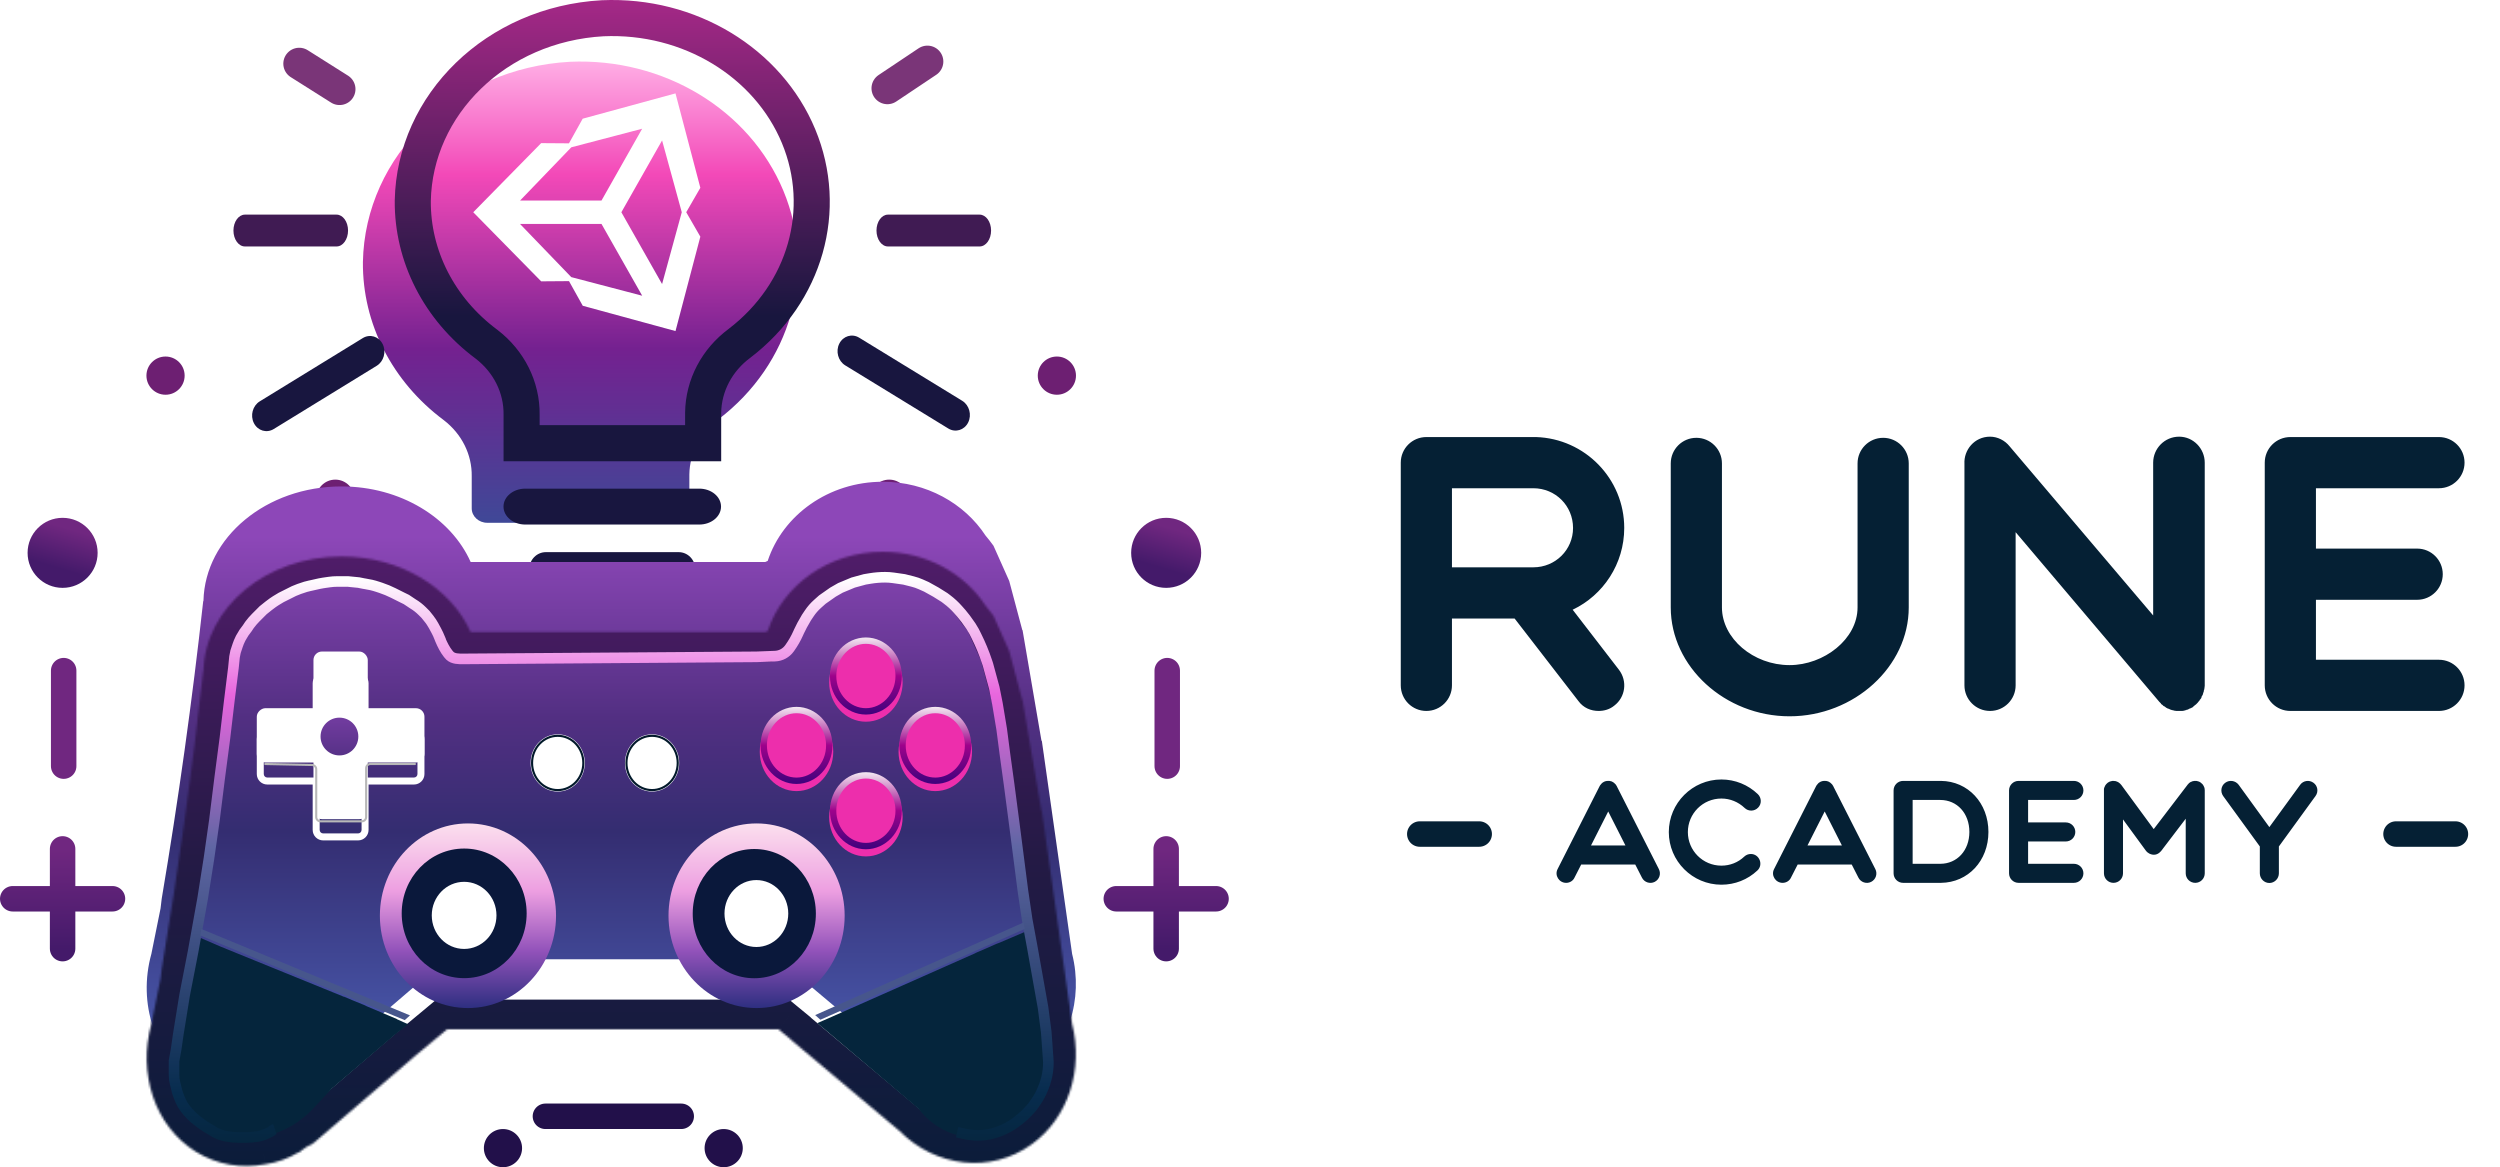 <?xml version="1.0" encoding="UTF-8"?> <svg xmlns="http://www.w3.org/2000/svg" width="1178" height="550" viewBox="0 0 1178 550" fill="none"><path d="M741.04 287.3L762.82 315.56C766.96 320.96 765.88 328.52 760.66 332.48C758.5 334.28 755.8 335 753.28 335C749.68 335 746.08 333.56 743.74 330.32L713.68 291.44H684.16V322.94C684.16 329.6 678.76 335 672.1 335C665.44 335 660.04 329.6 660.04 322.94V218C660.04 211.34 665.44 205.94 672.1 205.94H722.5C723.04 205.94 723.4 205.94 723.76 205.94C746.8 206.66 765.34 225.56 765.34 248.78C765.34 265.7 755.44 280.46 741.04 287.3ZM722.5 267.32C732.94 267.32 741.22 259.04 741.22 248.78C741.22 238.34 732.94 230.06 722.5 230.06H684.16V267.32H719.44C719.44 267.32 719.44 267.32 719.62 267.32C719.44 267.32 719.44 267.32 719.44 267.32C719.44 267.32 719.44 267.32 719.62 267.32C719.8 267.32 722.32 267.32 722.5 267.32ZM887.339 206.3C893.999 206.3 899.399 211.7 899.399 218.36V286.22C899.399 314.12 873.659 337.52 843.239 337.52C812.819 337.52 787.259 314.12 787.259 286.22V218.36C787.259 211.7 792.659 206.3 799.319 206.3C805.979 206.3 811.379 211.7 811.379 218.36V286.22C811.379 300.8 826.139 313.4 843.239 313.4C859.439 313.4 875.279 301.16 875.279 286.22V218.36C875.279 211.7 880.679 206.3 887.339 206.3ZM1038.87 322.4C1038.87 322.76 1038.87 322.94 1038.87 323.12C1038.87 323.66 1038.69 324.2 1038.69 324.56C1038.69 324.74 1038.69 324.92 1038.51 325.1C1038.51 325.64 1038.33 326.18 1038.15 326.54C1038.15 326.72 1037.97 327.08 1037.97 327.26C1037.79 327.62 1037.61 327.98 1037.43 328.16C1037.43 328.52 1037.25 328.7 1037.25 328.88C1037.07 329.24 1036.71 329.6 1036.53 329.78C1036.53 329.96 1036.35 330.14 1036.35 330.14C1036.35 330.32 1036.17 330.32 1036.17 330.32C1035.81 330.86 1035.45 331.22 1035.09 331.58C1034.91 331.76 1034.91 331.76 1034.73 331.94C1034.37 332.12 1034.01 332.48 1033.65 332.84C1033.47 332.84 1033.29 333.02 1033.29 333.2C1032.93 333.38 1032.57 333.56 1032.21 333.74C1032.03 333.74 1031.85 333.92 1031.67 333.92C1031.13 334.28 1030.77 334.46 1030.23 334.46C1030.23 334.64 1030.05 334.64 1029.87 334.64C1029.33 334.82 1028.79 335 1028.25 335C1028.07 335 1027.89 335 1027.71 335C1027.17 335 1026.81 335 1026.27 335C1026.09 335 1025.91 335 1025.55 335C1025.19 335 1024.65 334.82 1024.29 334.82C1024.11 334.64 1023.93 334.64 1023.57 334.64C1023.03 334.46 1022.31 334.28 1021.77 333.92H1021.59C1021.77 333.92 1021.77 333.92 1021.77 333.92C1021.77 333.92 1021.77 333.92 1021.59 333.92C1021.59 333.92 1021.59 333.92 1021.41 333.92C1021.41 333.74 1021.41 333.74 1021.23 333.74C1021.23 333.74 1021.05 333.56 1020.87 333.56C1020.69 333.56 1020.69 333.56 1020.69 333.38C1020.51 333.38 1020.33 333.2 1020.15 333.02C1020.15 333.02 1020.15 333.02 1019.97 333.02C1019.97 333.02 1019.97 333.02 1019.97 332.84C1019.61 332.84 1019.43 332.66 1019.25 332.48C1019.25 332.3 1019.07 332.3 1019.07 332.3C1018.89 332.12 1018.71 331.94 1018.35 331.76C1018.35 331.58 1018.17 331.58 1018.17 331.4C1017.99 331.22 1017.63 330.86 1017.45 330.68C1017.45 330.68 1017.45 330.5 1017.27 330.5C1017.45 330.5 1017.45 330.68 1017.45 330.68L949.765 250.76V322.94C949.765 329.6 944.365 335 937.705 335C931.045 335 925.645 329.6 925.645 322.94V218.54C925.285 212.06 930.325 205.76 937.705 205.76C941.305 205.76 944.725 207.56 946.885 210.26L1014.57 290V218C1014.57 211.34 1019.97 205.76 1026.81 205.76C1033.47 205.76 1038.87 211.34 1038.87 218V321.86C1038.87 322.04 1038.87 322.22 1038.87 322.4ZM1149.23 310.88C1155.89 310.88 1161.29 316.28 1161.29 322.94C1161.29 329.6 1155.89 335 1149.23 335H1079.21C1072.55 335 1067.15 329.6 1067.15 322.94V218C1067.15 211.34 1072.55 205.94 1079.21 205.94H1149.23C1155.89 205.94 1161.29 211.34 1161.29 218C1161.29 224.66 1155.89 230.06 1149.23 230.06H1091.27V258.5H1138.97C1145.63 258.5 1151.03 263.9 1151.03 270.56C1151.03 277.22 1145.63 282.62 1138.97 282.62H1091.27V310.88H1149.23Z" fill="#052034"></path><path d="M781.647 409.501C782.786 411.712 781.915 414.392 779.704 415.531C777.493 416.67 774.746 415.732 773.674 413.521L770.525 407.357H745.065L741.916 413.521C741.179 415.129 739.571 416 737.963 416C734.613 416 732.402 412.449 733.943 409.501L753.775 370.373C753.842 370.306 753.842 370.239 753.909 370.172C753.909 370.105 753.976 370.105 753.976 370.038C754.177 369.77 754.378 369.502 754.646 369.234C754.646 369.167 754.713 369.167 754.78 369.1C754.847 369.033 754.914 368.966 754.981 368.899C755.048 368.899 755.115 368.832 755.182 368.765C755.249 368.698 755.316 368.698 755.383 368.631C755.651 368.43 755.986 368.296 756.321 368.162C756.388 368.162 756.388 368.162 756.455 368.162C756.522 368.095 756.656 368.095 756.723 368.028C756.857 368.028 756.924 368.028 756.991 368.028C757.058 367.961 757.125 367.961 757.192 367.961C757.393 367.961 757.594 367.961 757.728 367.961C757.795 367.894 757.795 367.894 757.795 367.894L757.862 367.961C757.996 367.961 758.197 367.961 758.331 367.961C758.331 367.961 758.398 367.961 758.465 367.961C758.599 368.028 758.733 368.028 758.934 368.095H759.001C759.135 368.162 759.336 368.162 759.47 368.229C759.537 368.296 759.604 368.296 759.604 368.296C759.671 368.363 759.738 368.363 759.805 368.43C759.872 368.43 759.939 368.43 759.939 368.497C760.006 368.497 760.073 368.564 760.073 368.564C760.207 368.631 760.341 368.698 760.475 368.832C761.078 369.301 761.547 369.837 761.882 370.507C761.815 370.507 761.815 370.44 761.815 370.44L781.647 409.501ZM749.688 398.379H765.902L757.795 382.366L749.688 398.379ZM825.002 402.399C829.022 402.399 831.032 407.424 828.084 410.171C823.461 414.526 817.431 416.871 811.133 416.871C797.465 416.871 786.343 405.749 786.343 392.081C786.343 378.413 797.465 367.291 811.133 367.291C817.565 367.291 823.662 369.77 828.285 374.192C830.094 375.934 830.161 378.815 828.419 380.557C826.677 382.366 823.863 382.433 822.054 380.691C819.106 377.877 815.22 376.269 811.133 376.269C802.356 376.269 795.321 383.371 795.321 392.081C795.321 400.791 802.356 407.893 811.133 407.893C815.153 407.893 818.972 406.419 821.92 403.605C822.791 402.801 823.863 402.399 825.002 402.399ZM883.649 409.501C884.788 411.712 883.917 414.392 881.706 415.531C879.495 416.67 876.748 415.732 875.676 413.521L872.527 407.357H847.067L843.918 413.521C843.181 415.129 841.573 416 839.965 416C836.615 416 834.404 412.449 835.945 409.501L855.777 370.373C855.844 370.306 855.844 370.239 855.911 370.172C855.911 370.105 855.978 370.105 855.978 370.038C856.179 369.77 856.38 369.502 856.648 369.234C856.648 369.167 856.715 369.167 856.782 369.1C856.849 369.033 856.916 368.966 856.983 368.899C857.05 368.899 857.117 368.832 857.184 368.765C857.251 368.698 857.318 368.698 857.385 368.631C857.653 368.43 857.988 368.296 858.323 368.162C858.39 368.162 858.39 368.162 858.457 368.162C858.524 368.095 858.658 368.095 858.725 368.028C858.859 368.028 858.926 368.028 858.993 368.028C859.06 367.961 859.127 367.961 859.194 367.961C859.395 367.961 859.596 367.961 859.73 367.961C859.797 367.894 859.797 367.894 859.797 367.894L859.864 367.961C859.998 367.961 860.199 367.961 860.333 367.961C860.333 367.961 860.4 367.961 860.467 367.961C860.601 368.028 860.735 368.028 860.936 368.095H861.003C861.137 368.162 861.338 368.162 861.472 368.229C861.539 368.296 861.606 368.296 861.606 368.296C861.673 368.363 861.74 368.363 861.807 368.43C861.874 368.43 861.941 368.43 861.941 368.497C862.008 368.497 862.075 368.564 862.075 368.564C862.209 368.631 862.343 368.698 862.477 368.832C863.08 369.301 863.549 369.837 863.884 370.507C863.817 370.507 863.817 370.44 863.817 370.44L883.649 409.501ZM851.69 398.379H867.904L859.797 382.366L851.69 398.379ZM914.569 367.961C927.366 368.095 936.947 378.413 936.947 392.014C936.947 405.615 927.366 415.866 914.569 416C914.502 416 914.435 416 914.435 416H896.747C894.268 416 892.258 413.99 892.258 411.511V372.45C892.258 369.971 894.268 367.961 896.747 367.961H914.234C914.368 367.961 914.435 367.961 914.569 367.961ZM927.969 392.014C927.969 383.237 922.207 376.939 914.234 376.939H901.236V407.022H914.234C922.207 407.022 927.969 400.724 927.969 392.014ZM977.213 407.022C979.692 407.022 981.702 409.032 981.702 411.511C981.702 413.99 979.692 416 977.213 416H951.15C948.671 416 946.661 413.99 946.661 411.511V372.45C946.661 369.971 948.671 367.961 951.15 367.961H977.213C979.692 367.961 981.702 369.971 981.702 372.45C981.702 374.929 979.692 376.939 977.213 376.939H955.639V387.525H973.394C975.873 387.525 977.883 389.535 977.883 392.014C977.883 394.493 975.873 396.503 973.394 396.503H955.639V407.022H977.213ZM1038.88 372.249C1038.88 372.316 1038.88 372.383 1038.88 372.45V411.511C1038.88 413.99 1036.87 416 1034.4 416C1031.92 416 1029.91 413.99 1029.91 411.511V385.783L1018.38 400.925C1018.32 400.992 1018.25 401.059 1018.18 401.193C1018.11 401.193 1018.11 401.193 1018.11 401.193C1016.57 403.002 1014.5 403.069 1012.89 402.265C1012.82 402.265 1012.82 402.198 1012.75 402.198C1012.69 402.198 1012.69 402.131 1012.62 402.131C1012.49 402.064 1012.29 401.93 1012.15 401.796C1012.08 401.796 1012.08 401.796 1012.08 401.796C1012.02 401.729 1012.02 401.729 1012.02 401.729C1011.82 401.595 1011.62 401.394 1011.41 401.193C1011.41 401.126 1011.35 401.126 1011.35 401.059C1011.28 400.992 1011.21 400.925 1011.15 400.858L1000.36 386.118V411.511C1000.36 413.99 998.349 416 995.87 416C993.391 416 991.381 413.99 991.381 411.511V372.45C991.381 372.383 991.381 372.316 991.381 372.316C991.381 372.182 991.381 372.115 991.381 372.048C991.381 371.981 991.381 371.914 991.381 371.847C991.381 371.78 991.381 371.78 991.381 371.713C991.448 371.445 991.515 371.244 991.582 370.976L991.649 370.909C991.716 370.641 991.85 370.44 991.984 370.172V370.105C992.118 369.904 992.319 369.703 992.453 369.502C992.52 369.435 992.52 369.435 992.587 369.368C992.654 369.301 992.721 369.234 992.788 369.167C992.922 369.033 993.056 368.966 993.123 368.832C993.19 368.832 993.19 368.832 993.19 368.832C993.324 368.698 993.525 368.631 993.659 368.497H993.726C993.86 368.43 993.994 368.363 994.061 368.296C994.128 368.296 994.128 368.296 994.128 368.296C994.329 368.229 994.53 368.162 994.731 368.095C994.798 368.095 994.798 368.095 994.865 368.095C994.932 368.028 994.999 368.028 995.066 368.028C995.133 368.028 995.2 368.028 995.267 367.961C995.401 367.961 995.468 367.961 995.602 367.961C995.602 367.961 995.669 367.961 995.736 367.961C995.736 367.961 995.803 367.961 995.87 367.961C996.071 367.961 996.272 367.961 996.473 368.028H996.54C996.808 368.028 997.076 368.095 997.277 368.229C997.344 368.229 997.344 368.229 997.411 368.229C997.612 368.296 997.88 368.43 998.081 368.564C998.148 368.564 998.148 368.631 998.215 368.631C998.416 368.765 998.617 368.899 998.818 369.1C998.818 369.1 998.885 369.1 998.885 369.167C999.086 369.301 999.287 369.502 999.421 369.77C999.421 369.77 999.421 369.77 999.488 369.77L1014.83 390.674L1030.84 369.703C1030.91 369.636 1030.91 369.636 1030.91 369.569H1030.98C1031.11 369.368 1031.25 369.234 1031.38 369.1C1031.45 369.1 1031.45 369.033 1031.45 369.033C1031.65 368.832 1031.92 368.698 1032.12 368.564C1032.12 368.564 1032.18 368.564 1032.18 368.497C1032.45 368.43 1032.65 368.296 1032.92 368.229L1032.99 368.162C1033.26 368.095 1033.46 368.028 1033.73 368.028C1033.79 368.028 1033.79 367.961 1033.86 367.961C1033.99 367.961 1034.19 367.961 1034.4 367.961C1034.46 367.961 1034.53 367.961 1034.6 367.961C1034.6 367.961 1034.66 367.961 1034.73 367.961C1034.8 367.961 1034.86 367.961 1035 367.961C1035.07 368.028 1035.13 368.028 1035.2 368.028C1035.27 368.028 1035.33 368.028 1035.47 368.095H1035.53C1035.67 368.162 1035.8 368.162 1035.94 368.229C1036 368.229 1036.07 368.296 1036.2 368.296C1036.27 368.363 1036.34 368.43 1036.47 368.43C1036.54 368.497 1036.61 368.497 1036.67 368.564C1036.74 368.631 1036.81 368.631 1036.87 368.698C1036.94 368.765 1037.01 368.832 1037.08 368.832C1037.08 368.832 1037.08 368.832 1037.14 368.899C1037.21 368.966 1037.28 368.966 1037.28 369.033C1037.34 369.033 1037.34 369.033 1037.34 369.1C1037.48 369.234 1037.61 369.301 1037.75 369.435C1037.75 369.502 1037.81 369.502 1037.81 369.502C1037.95 369.703 1038.15 369.971 1038.28 370.172V370.239C1038.42 370.44 1038.55 370.708 1038.62 370.976C1038.62 370.976 1038.62 370.976 1038.68 371.043C1038.75 371.244 1038.82 371.512 1038.82 371.78C1038.82 371.847 1038.82 371.847 1038.82 371.914C1038.88 371.981 1038.88 372.048 1038.88 372.182V372.249ZM1090.09 368.832C1092.1 370.239 1092.57 373.053 1091.09 375.063L1073.81 398.848V411.511C1073.81 413.99 1071.8 416.067 1069.32 416.067C1066.84 416.067 1064.83 413.99 1064.83 411.511V398.848L1047.54 375.063C1046.13 373.053 1046.54 370.239 1048.55 368.832C1050.56 367.358 1053.37 367.827 1054.84 369.77L1069.32 389.736L1083.86 369.77C1085.26 367.827 1088.08 367.358 1090.09 368.832Z" fill="#052034"></path><path d="M1129 393H1157" stroke="#052034" stroke-width="12" stroke-linecap="round"></path><path d="M669 393H697" stroke="#052034" stroke-width="12" stroke-linecap="round"></path><path d="M257 526H321" stroke="#22104A" stroke-width="12" stroke-linecap="round" stroke-linejoin="round"></path><path d="M341 550C345.971 550 350 545.971 350 541C350 536.029 345.971 532 341 532C336.029 532 332 536.029 332 541C332 545.971 336.029 550 341 550Z" fill="#22104A"></path><path d="M237 550C241.971 550 246 545.971 246 541C246 536.029 241.971 532 237 532C232.029 532 228 536.029 228 541C228 545.971 232.029 550 237 550Z" fill="#22104A"></path><path d="M6 423.5H53M29.5 400V447" stroke="url(#paint0_linear_73_92)" stroke-width="12" stroke-linecap="round" stroke-linejoin="round"></path><path d="M30 316V361" stroke="url(#paint1_linear_73_92)" stroke-width="12" stroke-linecap="round" stroke-linejoin="round"></path><path d="M29.5 277C38.613 277 46 269.613 46 260.5C46 251.387 38.613 244 29.5 244C20.387 244 13 251.387 13 260.5C13 269.613 20.387 277 29.5 277Z" fill="url(#paint2_linear_73_92)"></path><path d="M526 423.5H573M549.5 400V447" stroke="url(#paint3_linear_73_92)" stroke-width="12" stroke-linecap="round" stroke-linejoin="round"></path><path d="M550 316V361" stroke="url(#paint4_linear_73_92)" stroke-width="12" stroke-linecap="round" stroke-linejoin="round"></path><path d="M549.5 277C558.613 277 566 269.613 566 260.5C566 251.387 558.613 244 549.5 244C540.387 244 533 251.387 533 260.5C533 269.613 540.387 277 549.5 277Z" fill="url(#paint5_linear_73_92)"></path><g filter="url(#filter0_i_73_92)"><path d="M339.823 210.545V194.615C339.944 184.459 344.987 174.891 353.556 168.566C387.705 142.539 400.03 99.15 384.136 60.901C368.242 22.653 327.705 -1.848 283.557 0.109C229.437 3.094 186.926 44.225 186.003 94.493C185.749 123.412 199.78 150.848 224.093 168.96C232.584 175.464 237.434 185.192 237.276 195.404V210.545C237.276 214.296 240.556 217.338 244.601 217.338H332.498C336.543 217.338 339.823 214.296 339.823 210.545Z" fill="url(#paint6_linear_73_92)"></path></g><path d="M331.323 194.513V194.564V194.615V208.838H245.776V195.466C245.955 182.444 239.752 170.248 229.262 162.212L229.217 162.178L229.171 162.144C206.921 145.568 194.287 120.651 194.503 94.608C195.357 49.353 233.794 11.389 283.979 8.599C324.859 6.805 361.887 29.511 376.286 64.163C390.616 98.647 379.652 137.957 348.452 161.768C337.894 169.587 331.478 181.572 331.323 194.513Z" stroke="url(#paint7_linear_73_92)" stroke-width="17"></path><path d="M329.5 230.245H247.5C241.839 230.245 237.25 234.034 237.25 238.707C237.25 243.38 241.839 247.169 247.5 247.169H329.5C335.161 247.169 339.75 243.38 339.75 238.707C339.75 234.034 335.161 230.245 329.5 230.245Z" fill="#18163F"></path><path d="M327.589 268.186C327.589 263.758 324.089 260.169 319.771 260.169H257.229C252.911 260.169 249.411 263.758 249.411 268.186C249.411 272.613 252.911 276.202 257.229 276.202H319.771C324.089 276.202 327.589 272.613 327.589 268.186Z" fill="#18163F"></path><path d="M180.295 162.107C178.48 158.504 174.291 157.252 170.941 159.309L122.408 189.114C119.058 191.171 117.813 195.76 119.629 199.362C121.444 202.965 125.632 204.217 128.983 202.16L177.516 172.355C180.866 170.298 182.111 165.709 180.295 162.107Z" fill="#18163F"></path><path d="M456.185 199.099C457.997 195.495 456.748 190.907 453.395 188.854L404.831 159.111C401.479 157.058 397.292 158.315 395.48 161.92C393.668 165.524 394.917 170.112 398.27 172.165L446.834 201.908C450.186 203.961 454.373 202.704 456.185 199.099Z" fill="#18163F"></path><path d="M110 108.633C110 112.775 112.418 116.133 115.4 116.133H158.6C161.582 116.133 164 112.775 164 108.633C164 104.491 161.582 101.133 158.6 101.133H115.4C112.418 101.133 110 104.491 110 108.633Z" fill="#401B53"></path><path d="M413 108.633C413 112.775 415.418 116.133 418.4 116.133H461.6C464.582 116.133 467 112.775 467 108.633C467 104.491 464.582 101.133 461.6 101.133H418.4C415.418 101.133 413 104.491 413 108.633Z" fill="#401B53"></path><path d="M330 88.486L318.291 44L274.564 55.925L268.095 67.54L254.99 67.443L223 100.01L254.994 132.567L268.117 132.467L274.594 144.082L318.292 156L330 111.518L323.351 100.001L330 88.486ZM302.582 60.66L283.416 94.506H245.044L269.196 69.41L302.582 60.66ZM283.416 105.505L302.602 139.347L269.174 130.576L245.02 105.513H283.392L283.416 105.505ZM292.786 100.01L311.972 66.164L321.248 100.01L311.972 133.846L292.786 100.01Z" fill="white"></path><path d="M141 30L160 42" stroke="#7A3578" stroke-width="15" stroke-linecap="round"></path><path d="M418.148 41.6L437 29" stroke="#7A3578" stroke-width="15" stroke-linecap="round"></path><path d="M419 244C423.971 244 428 239.971 428 235C428 230.029 423.971 226 419 226C414.029 226 410 230.029 410 235C410 239.971 414.029 244 419 244Z" fill="#6D1F72"></path><path d="M498 186C502.971 186 507 181.971 507 177C507 172.029 502.971 168 498 168C493.029 168 489 172.029 489 177C489 181.971 493.029 186 498 186Z" fill="#6D1F72"></path><path d="M78 186C82.971 186 87 181.971 87 177C87 172.029 82.971 168 78 168C73.029 168 69 172.029 69 177C69 181.971 73.029 186 78 186Z" fill="#6D1F72"></path><path d="M158 244C162.971 244 167 239.971 167 235C167 230.029 162.971 226 158 226C153.029 226 149 230.029 149 235C149 239.971 153.029 244 158 244Z" fill="#6D1F72"></path><mask id="path-29-inside-1_73_92" fill="white"><path fill-rule="evenodd" clip-rule="evenodd" d="M361.744 297.299C368.869 275.693 390.453 259.992 415.967 260C436.478 260.007 454.443 270.165 464.395 285.375C465.694 286.897 466.941 288.492 468.135 290.16L475.545 306.759L481.715 329.924L481.822 329.895L490.759 382.155L490.892 381.944L491.723 387.791L491.817 388.341C491.867 388.731 491.917 389.121 491.968 389.511L505.183 482.501C510.558 503.714 503.551 526.654 486.056 539.258C466.701 553.201 440.837 549.939 423.822 532.892L373.048 490.229C372.787 490.01 372.541 489.779 372.31 489.536L366.796 485H210.684L195.737 497.441L148.022 538.38C147.077 539.19 146.022 539.763 144.924 540.104C144.643 540.299 144.36 540.492 144.076 540.682C143.465 541.134 142.844 541.57 142.214 541.988L140.645 543.295L140.723 542.936C135.839 545.902 130.471 547.845 124.924 548.603C113.871 550.7 102.368 548.931 92.305 542.707C72.84 530.669 64.868 505.747 71.331 482.457L75.659 461.01C75.818 459.527 75.993 458.042 76.185 456.556C84.035 410.062 90.554 363.339 95.741 316.39C95.784 316.267 95.827 316.144 95.87 316.022C96.664 286.187 125.477 262.207 160.905 262.207C188.735 262.207 212.484 277.005 221.775 297.815H360.576C360.967 297.646 361.356 297.474 361.744 297.299Z"></path></mask><g filter="url(#filter1_i_73_92)"><path fill-rule="evenodd" clip-rule="evenodd" d="M361.744 297.299C368.869 275.693 390.453 259.992 415.967 260C436.478 260.007 454.443 270.165 464.395 285.375C465.694 286.897 466.941 288.492 468.135 290.16L475.545 306.759L481.715 329.924L481.822 329.895L490.759 382.155L490.892 381.944L491.723 387.791L491.817 388.341C491.867 388.731 491.917 389.121 491.968 389.511L505.183 482.501C510.558 503.714 503.551 526.654 486.056 539.258C466.701 553.201 440.837 549.939 423.822 532.892L373.048 490.229C372.787 490.01 372.541 489.779 372.31 489.536L366.796 485H210.684L195.737 497.441L148.022 538.38C147.077 539.19 146.022 539.763 144.924 540.104C144.643 540.299 144.36 540.492 144.076 540.682C143.465 541.134 142.844 541.57 142.214 541.988L140.645 543.295L140.723 542.936C135.839 545.902 130.471 547.845 124.924 548.603C113.871 550.7 102.368 548.931 92.305 542.707C72.84 530.669 64.868 505.747 71.331 482.457L75.659 461.01C75.818 459.527 75.993 458.042 76.185 456.556C84.035 410.062 90.554 363.339 95.741 316.39C95.784 316.267 95.827 316.144 95.87 316.022C96.664 286.187 125.477 262.207 160.905 262.207C188.735 262.207 212.484 277.005 221.775 297.815H360.576C360.967 297.646 361.356 297.474 361.744 297.299Z" fill="url(#paint8_linear_73_92)"></path></g><path d="M361.744 297.299L367.509 310.057L373.113 307.524L375.039 301.684L361.744 297.299ZM415.967 260L415.963 274L415.967 260ZM464.395 285.375L452.68 293.04L453.168 293.787L453.748 294.466L464.395 285.375ZM468.135 290.16L480.918 284.453L480.342 283.163L479.52 282.014L468.135 290.16ZM475.545 306.759L489.074 303.156L488.785 302.074L488.329 301.051L475.545 306.759ZM481.715 329.924L468.186 333.527L471.789 347.055L485.318 343.452L481.715 329.924ZM481.822 329.895L495.622 327.535L493.037 312.42L478.219 316.367L481.822 329.895ZM490.759 382.155L476.959 384.515L483.124 420.56L502.607 389.614L490.759 382.155ZM490.892 381.944L504.753 379.974L499.382 342.182L479.044 374.485L490.892 381.944ZM491.723 387.791L477.862 389.761L477.89 389.957L477.923 390.152L491.723 387.791ZM491.817 388.341L505.703 386.554L505.666 386.266L505.617 385.98L491.817 388.341ZM491.968 389.511L478.082 391.295L478.094 391.388L478.107 391.481L491.968 389.511ZM505.183 482.501L491.323 484.471L491.428 485.213L491.612 485.939L505.183 482.501ZM486.056 539.258L477.872 527.899L477.872 527.899L486.056 539.258ZM423.822 532.892L433.731 523.002L433.298 522.568L432.829 522.173L423.822 532.892ZM373.048 490.229L382.054 479.51L382.054 479.51L373.048 490.229ZM372.31 489.536L382.44 479.873L381.857 479.262L381.205 478.725L372.31 489.536ZM366.796 485L375.691 474.189L371.815 471H366.796V485ZM210.684 485V471H205.62L201.728 474.24L210.684 485ZM195.737 497.441L186.781 486.68L186.7 486.747L186.621 486.815L195.737 497.441ZM148.022 538.38L157.138 549.005L157.138 549.005L148.022 538.38ZM144.924 540.104L140.773 526.733L138.707 527.375L136.931 528.61L144.924 540.104ZM144.076 540.682L136.299 529.041L136.016 529.23L135.742 529.433L144.076 540.682ZM142.214 541.988L134.469 530.326L133.839 530.744L133.258 531.228L142.214 541.988ZM140.645 543.295L126.965 540.32L118.314 580.097L149.601 554.055L140.645 543.295ZM140.723 542.936L154.403 545.911L161.335 514.039L133.456 530.97L140.723 542.936ZM124.924 548.603L123.027 534.733L122.67 534.782L122.315 534.849L124.924 548.603ZM92.305 542.707L84.941 554.614L84.941 554.614L92.305 542.707ZM71.331 482.457L84.821 486.2L84.955 485.717L85.054 485.226L71.331 482.457ZM75.659 461.01L89.382 463.779L89.511 463.144L89.58 462.499L75.659 461.01ZM76.185 456.556L62.381 454.226L62.336 454.492L62.301 454.76L76.185 456.556ZM95.741 316.39L82.525 311.771L82 313.272L81.826 314.852L95.741 316.39ZM95.87 316.022L109.073 320.679L109.806 318.599L109.865 316.395L95.87 316.022ZM221.775 297.815L208.991 303.522L212.693 311.815H221.775V297.815ZM360.576 297.815V311.815H363.464L366.117 310.671L360.576 297.815ZM375.039 301.684C380.159 286.16 396.124 273.993 415.963 274L415.972 246C384.781 245.99 357.58 265.227 348.448 292.914L375.039 301.684ZM415.963 274C431.847 274.005 445.365 281.86 452.68 293.04L476.11 277.71C463.521 258.469 441.11 246.008 415.972 246L415.963 274ZM479.52 282.014C478.1 280.029 476.607 278.118 475.042 276.285L453.748 294.466C454.781 295.676 455.782 296.956 456.749 298.307L479.52 282.014ZM488.329 301.051L480.918 284.453L455.351 295.868L462.761 312.466L488.329 301.051ZM495.243 326.321L489.074 303.156L462.017 310.362L468.186 333.527L495.243 326.321ZM478.219 316.367L478.111 316.395L485.318 343.452L485.425 343.423L478.219 316.367ZM504.559 379.795L495.622 327.535L468.022 332.255L476.959 384.515L504.559 379.795ZM502.607 389.614L502.74 389.403L479.044 374.485L478.912 374.696L502.607 389.614ZM477.031 383.914L477.862 389.761L505.584 385.821L504.753 379.974L477.031 383.914ZM505.617 385.98L505.523 385.431L477.923 390.152L478.017 390.701L505.617 385.98ZM505.853 387.727C505.803 387.336 505.753 386.944 505.703 386.554L477.931 390.127C477.982 390.517 478.032 390.906 478.082 391.295L505.853 387.727ZM478.107 391.481L491.323 484.471L519.044 480.531L505.828 387.541L478.107 391.481ZM491.612 485.939C495.758 502.305 490.127 519.07 477.872 527.899L494.239 550.617C516.975 534.238 525.357 505.122 518.754 479.063L491.612 485.939ZM477.872 527.899C464.637 537.434 446.383 535.677 433.731 523.002L413.913 542.782C435.292 564.201 468.766 568.969 494.239 550.617L477.872 527.899ZM432.829 522.173L382.054 479.51L364.042 500.948L414.816 543.611L432.829 522.173ZM382.054 479.51C382.19 479.625 382.319 479.746 382.44 479.873L362.18 499.199C362.763 499.811 363.384 500.395 364.042 500.948L382.054 479.51ZM381.205 478.725L375.691 474.189L357.902 495.812L363.416 500.348L381.205 478.725ZM366.796 471H210.684V499H366.796V471ZM204.693 508.201L219.64 495.761L201.728 474.24L186.781 486.68L204.693 508.201ZM186.621 486.815L138.906 527.755L157.138 549.005L204.853 508.066L186.621 486.815ZM138.906 527.755C139.41 527.322 140.045 526.959 140.773 526.733L149.075 553.474C152 552.566 154.744 551.059 157.138 549.005L138.906 527.755ZM151.854 552.323C152.21 552.085 152.564 551.843 152.917 551.598L136.931 528.61C136.721 528.756 136.51 528.899 136.299 529.041L151.854 552.323ZM135.742 529.433C135.323 529.743 134.899 530.041 134.469 530.326L149.96 553.651C150.79 553.1 151.607 552.526 152.41 551.931L135.742 529.433ZM149.601 554.055L151.171 552.749L133.258 531.228L131.689 532.535L149.601 554.055ZM127.043 539.961L126.965 540.32L154.325 546.27L154.403 545.911L127.043 539.961ZM133.456 530.97C130.142 532.982 126.592 534.245 123.027 534.733L126.822 562.474C134.35 561.444 141.536 558.822 147.99 554.902L133.456 530.97ZM84.941 554.614C98.168 562.794 113.264 565.065 127.534 562.358L122.315 534.849C114.477 536.336 106.568 535.067 99.668 530.8L84.941 554.614ZM57.841 478.713C50.006 506.948 59.306 538.76 84.941 554.614L99.668 530.8C86.374 522.579 79.73 504.546 84.821 486.2L57.841 478.713ZM85.054 485.226L89.382 463.779L61.936 458.24L57.608 479.687L85.054 485.226ZM62.301 454.76C62.096 456.348 61.908 457.935 61.739 459.52L89.58 462.499C89.727 461.119 89.891 459.737 90.07 458.353L62.301 454.76ZM81.826 314.852C76.668 361.536 70.186 407.995 62.381 454.226L89.99 458.887C97.884 412.129 104.44 365.141 109.656 317.927L81.826 314.852ZM82.667 311.365C82.62 311.5 82.572 311.635 82.525 311.771L108.957 321.008C108.995 320.899 109.034 320.789 109.073 320.679L82.667 311.365ZM109.865 316.395C110.404 296.138 130.898 276.207 160.905 276.207V248.207C120.057 248.207 82.924 276.235 81.875 315.65L109.865 316.395ZM160.905 276.207C184.086 276.207 202.288 288.51 208.991 303.522L234.558 292.107C222.679 265.5 193.384 248.207 160.905 248.207V276.207ZM221.775 311.815H360.576V283.815H221.775V311.815ZM355.979 284.541C355.665 284.683 355.351 284.822 355.035 284.958L366.117 310.671C366.583 310.471 367.047 310.266 367.509 310.057L355.979 284.541Z" fill="url(#paint9_linear_73_92)" mask="url(#path-29-inside-1_73_92)"></path><path fill-rule="evenodd" clip-rule="evenodd" d="M494 499C494 496.239 493.718 493.548 493.183 490.96L484.789 438.295L470.775 444.283C470.346 444.403 469.916 444.557 469.489 444.746L464.104 447.134L459.617 449.052L459.658 449.106L402.063 474.647C401.799 474.764 401.545 474.891 401.301 475.027L401.599 474.849L387.69 480.987L387.69 480.97L385.135 482.098L387.625 484.283L387.626 484.196L395.863 491.169L395.864 491.166L432.852 522.501C439.179 530.744 448.767 536 459.5 536C478.554 536 494 519.434 494 499Z" fill="#05253C"></path><path fill-rule="evenodd" clip-rule="evenodd" d="M90.395 452.803L92.17 441.831L92.285 441.001L92.303 441.008L92.304 441L92.306 441.01L104.19 446.141L162.086 469.695L162.104 469.63L166.567 471.518L171.735 473.621C172.15 473.79 172.539 473.983 172.901 474.198L187.04 480.179L186.991 480.231L192.265 482.617L192.163 482.681L192.193 482.692L186.415 487.285L156.613 512.733L156.759 512.521L148.558 521.281C146.884 523.193 144.997 525.004 142.902 526.681C126.065 540.16 102.199 539.872 89.596 526.037C82.838 518.618 80.691 508.81 82.75 499.231L83.042 497.552L82.63 497.492L89.497 456.51L89.628 456.529L89.721 455.96L89.71 455.96L89.818 455.365L89.839 455.236L89.84 455.243L90.345 452.464L90.395 452.803Z" fill="#05253C"></path><path d="M129.5 531.992C128.777 532.234 128.441 532.6 128.014 532.938C127.406 533.418 126.652 533.669 125.96 534.016V534.016C124.659 534.668 123.277 535.143 121.851 535.429L121.5 535.499V535.499C119.503 535.832 117.483 536 115.458 536H114H113.042C111.017 536 108.997 535.832 107 535.499V535.499L105.91 535.281C104.972 535.093 104.053 534.819 103.165 534.463V534.463C102.39 534.152 101.64 533.78 100.925 533.35L99.5 532.493L97 530.991L95.5 529.989L93.5 528.486L93.198 528.258C92.067 527.409 90.999 526.481 90 525.48V525.48V525.48C89.001 524.479 88.075 523.409 87.228 522.277L87 521.973L86 520.471L85.5 519.469L85 518.467L84 515.962L83.5 514.459L83 512.455L82.5 510.452V510.452C82.168 509.121 82 507.754 82 506.383V505.943V503.438V499.932L83 494.421L84 487.408L87 468.873L91 448.334L95.5 423.287L98.5 404.25L101 386.717L103.5 366.679L106 347.643L108 330.611L110 314.581L110.5 309.571L111 307.066L111.5 305.564L112 304.061V304.061C112.333 303.06 112.736 302.084 113.207 301.141L113.5 300.554L115 298.049L116.5 296.046L117.5 294.543L117.728 294.239C118.575 293.107 119.501 292.037 120.5 291.036V291.036L121.5 290.034L124 287.529L126.5 285.526L128.5 284.023L130 283.021L132.5 281.518L134.5 280.516L136.5 279.514L138.5 278.512L141 277.51L144 276.509L146 276.008L146.478 275.912C147.826 275.642 149.157 275.296 150.5 275.006V275.006C151.509 274.787 153.031 274.57 153.411 274.517C153.471 274.509 153.53 274.5 153.589 274.492L155.238 274.256C156.411 274.088 157.595 274.004 158.78 274.004H159.5H160.5H164L169 274.505L171.5 275.006L171.869 275.059C173.952 275.357 176.004 275.842 178 276.509V276.509L179.5 277.009V277.009C181.497 277.677 183.445 278.485 185.328 279.428L185.5 279.514L187.5 280.516L189.5 281.518L191.5 282.5L193 283.5L194.5 284.5L194.575 284.545C196.185 285.511 197.672 286.672 199 288V288L200.5 289.5L202.5 292C202.806 292.306 203.675 293.738 204.302 294.801C204.773 295.598 205.207 296.414 205.621 297.241L206.5 299M206.5 299C209.332 305.5 206.2 298.5 206.5 299ZM206.5 299L207.5 301.5V301.5C208.498 303.829 209.626 306.122 211.205 308.104C211.498 308.472 211.774 308.79 212 309V309C213.641 310.526 216.138 310.492 218.379 310.476L356.5 309.5L365.202 309.165C367.913 309.061 370.423 307.708 372 305.5V305.5L372.202 305.217C373.73 303.078 375.038 300.79 376.105 298.388L376.5 297.5L378 294.5L380 291L381.322 289.03C382.436 287.368 383.756 285.854 385.25 284.524V284.524L387.5 282.52L392.5 279.013L396 277.009L402 274.505L407.5 273.002L410 272.584C412.329 272.195 414.687 272 417.048 272V272C418.348 272 419.646 272.092 420.932 272.277L422.5 272.501L426 273.002L430 274.004V274.004C431.331 274.337 432.63 274.785 433.883 275.343L436.5 276.509L441 279.013L445 281.518L446.183 282.407C448.056 283.815 449.783 285.407 451.339 287.16L453 289.032L455 291.537L457.5 295.044L459 297.548L460 299.552L460.084 299.721C462.026 303.611 463.689 307.634 465.061 311.759L465.5 313.078L467 318.588L468.5 324.099L470 331.613L472 343.636L473.5 355.158L475.5 369.685L478 388.721L482 419.78L484 433.306L486.5 446.831L489 460.858L491.5 474.884L493 486.406L494 500.433V500.592C494 503.148 493.687 505.694 493.068 508.174V508.174C492.69 509.69 492.199 511.176 491.599 512.619L491.25 513.457V513.457C490.419 515.455 489.375 517.358 488.136 519.131L486.5 521.472L485.457 522.667C483.823 524.538 482.014 526.249 480.054 527.776L478.5 528.987L478.394 529.063C476.14 530.675 473.692 531.996 471.106 532.992L470.699 533.149C469.236 533.713 467.727 534.151 466.189 534.459L466.069 534.483C464.36 534.826 462.622 534.998 460.88 534.998V534.998C459.628 534.998 458.378 534.909 457.139 534.732L455.5 534.497L453.25 533.996L451 533.495" stroke="url(#paint10_linear_73_92)" stroke-width="5"></path><g filter="url(#filter2_d_73_92)"><path fill-rule="evenodd" clip-rule="evenodd" d="M482.264 437.686L384.108 481.311L386.57 483.5L482.808 440.727L482.264 437.686Z" fill="#47568C"></path></g><g filter="url(#filter3_d_73_92)"><path fill-rule="evenodd" clip-rule="evenodd" d="M94.365 443.775L190.711 483.676L193.193 481.457L94.9 440.75L94.365 443.775Z" fill="#47568C"></path></g><g filter="url(#filter4_d_73_92)"><path d="M356.5 471C379.42 471 398 451.524 398 427.5C398 403.476 379.42 384 356.5 384C333.58 384 315 403.476 315 427.5C315 451.524 333.58 471 356.5 471Z" fill="url(#paint11_linear_73_92)"></path></g><g filter="url(#filter5_i_73_92)"><path d="M356.423 457.95C372.448 457.95 385.438 444.317 385.438 427.5C385.438 410.683 372.448 397.05 356.423 397.05C340.399 397.05 327.409 410.683 327.409 427.5C327.409 444.317 340.399 457.95 356.423 457.95Z" fill="#0A183B"></path></g><g filter="url(#filter6_dd_73_92)"><path d="M355.905 442.725C364.203 442.725 370.93 435.665 370.93 426.956C370.93 418.247 364.203 411.188 355.905 411.188C347.606 411.188 340.879 418.247 340.879 426.956C340.879 435.665 347.606 442.725 355.905 442.725Z" fill="white"></path></g><g filter="url(#filter7_d_73_92)"><path d="M220.5 471C243.42 471 262 451.524 262 427.5C262 403.476 243.42 384 220.5 384C197.58 384 179 403.476 179 427.5C179 451.524 197.58 471 220.5 471Z" fill="url(#paint12_linear_73_92)"></path></g><g filter="url(#filter8_i_73_92)"><path d="M219.719 457.912C235.976 457.912 249.156 444.239 249.156 427.372C249.156 410.506 235.976 396.833 219.719 396.833C203.461 396.833 190.281 410.506 190.281 427.372C190.281 444.239 203.461 457.912 219.719 457.912Z" fill="#0A183B"></path></g><g filter="url(#filter9_di_73_92)"><path d="M219.193 442.642C227.612 442.642 234.437 435.561 234.437 426.826C234.437 418.092 227.612 411.011 219.193 411.011C210.773 411.011 203.948 418.092 203.948 426.826C203.948 435.561 210.773 442.642 219.193 442.642Z" fill="white"></path></g><g filter="url(#filter10_di_73_92)"><path d="M310.263 371C317.327 371 323.053 364.956 323.053 357.5C323.053 350.044 317.327 344 310.263 344C303.2 344 297.474 350.044 297.474 357.5C297.474 364.956 303.2 371 310.263 371Z" fill="white"></path><path d="M322.342 357.5C322.342 364.6 316.898 370.29 310.263 370.29C303.628 370.29 298.184 364.6 298.184 357.5C298.184 350.4 303.628 344.711 310.263 344.711C316.898 344.711 322.342 350.4 322.342 357.5Z" stroke="#02192B"></path></g><g filter="url(#filter11_di_73_92)"><path d="M265.789 371C272.853 371 278.579 364.956 278.579 357.5C278.579 350.044 272.853 344 265.789 344C258.726 344 253 350.044 253 357.5C253 364.956 258.726 371 265.789 371Z" fill="white"></path><path d="M277.868 357.5C277.868 364.6 272.424 370.29 265.789 370.29C259.155 370.29 253.71 364.6 253.71 357.5C253.71 350.4 259.155 344.711 265.789 344.711C272.424 344.711 277.868 350.4 277.868 357.5Z" stroke="#02192B"></path></g><g filter="url(#filter12_d_73_92)"><g filter="url(#filter13_ii_73_92)"><path d="M408.011 396.545C417.571 396.545 425.322 388.247 425.322 378.01C425.322 367.773 417.571 359.475 408.011 359.475C398.45 359.475 390.699 367.773 390.699 378.01C390.699 388.247 398.45 396.545 408.011 396.545Z" fill="#ED2EAC"></path></g><path d="M423.449 378.01C423.449 387.336 416.418 394.673 408.01 394.673C399.603 394.673 392.572 387.336 392.572 378.01C392.572 368.686 399.603 361.348 408.01 361.348C416.418 361.348 423.449 368.686 423.449 378.01Z" stroke="url(#paint13_linear_73_92)" stroke-width="3"></path></g><g filter="url(#filter14_d_73_92)"><g filter="url(#filter15_ii_73_92)"><path d="M440.71 365.77C450.271 365.77 458.021 357.471 458.021 347.234C458.021 336.998 450.271 328.699 440.71 328.699C431.149 328.699 423.398 336.998 423.398 347.234C423.398 357.471 431.149 365.77 440.71 365.77Z" fill="#ED2EAC"></path></g><path d="M456.148 347.234C456.148 356.56 449.117 363.897 440.71 363.897C432.302 363.897 425.271 356.56 425.271 347.234C425.271 337.91 432.302 330.572 440.71 330.572C449.117 330.572 456.148 337.91 456.148 347.234Z" stroke="url(#paint14_linear_73_92)" stroke-width="3"></path></g><g filter="url(#filter16_d_73_92)"><g filter="url(#filter17_ii_73_92)"><path d="M408.011 333.071C417.571 333.071 425.322 324.772 425.322 314.535C425.322 304.299 417.571 296 408.011 296C398.45 296 390.699 304.299 390.699 314.535C390.699 324.772 398.45 333.071 408.011 333.071Z" fill="#ED2EAC"></path></g><path d="M423.449 314.535C423.449 323.861 416.418 331.198 408.01 331.198C399.603 331.198 392.572 323.861 392.572 314.535C392.572 305.211 399.603 297.873 408.01 297.873C416.418 297.873 423.449 305.211 423.449 314.535Z" stroke="url(#paint15_linear_73_92)" stroke-width="3"></path></g><g filter="url(#filter18_d_73_92)"><g filter="url(#filter19_ii_73_92)"><path d="M375.311 365.77C384.872 365.77 392.623 357.471 392.623 347.234C392.623 336.998 384.872 328.699 375.311 328.699C365.751 328.699 358 336.998 358 347.234C358 357.471 365.751 365.77 375.311 365.77Z" fill="#ED2EAC"></path></g><path d="M390.749 347.234C390.749 356.56 383.719 363.897 375.311 363.897C366.903 363.897 359.873 356.56 359.873 347.234C359.873 337.91 366.903 330.572 375.311 330.572C383.719 330.572 390.749 337.91 390.749 347.234Z" stroke="url(#paint16_linear_73_92)" stroke-width="3"></path></g><rect x="147.704" y="307" width="25.591" height="79" rx="4" fill="white"></rect><rect x="121" y="359.296" width="25.591" height="79" rx="4" transform="rotate(-90 121 359.296)" fill="white"></rect><circle cx="159.943" cy="347.056" r="8.901" fill="url(#paint17_linear_73_92)"></circle><g filter="url(#filter20_i_73_92)"><path d="M195.062 333.333H173.667V311.938C173.667 309.215 171.451 307 168.729 307H152.271C149.549 307 147.333 309.215 147.333 311.938V333.333H125.938C123.215 333.333 121 335.549 121 338.271V354.729C121 357.452 123.215 359.667 125.938 359.667H147.333V381.062C147.333 383.785 149.549 386 152.271 386H168.729C171.452 386 173.667 383.785 173.667 381.062V359.667H195.062C197.785 359.667 200 357.451 200 354.729V338.271C200 335.549 197.785 333.333 195.062 333.333ZM196.708 354.729C196.708 355.638 195.971 356.375 195.062 356.375H172.021C171.112 356.375 170.375 357.112 170.375 358.021V381.062C170.375 381.971 169.638 382.708 168.729 382.708H152.271C151.362 382.708 150.625 381.971 150.625 381.062V358.021C150.625 357.112 149.888 356.375 148.979 356.375H125.938C125.029 356.375 124.292 355.638 124.292 354.729V338.271C124.292 337.362 125.029 336.625 125.938 336.625H148.979C149.888 336.625 150.625 335.888 150.625 334.979V311.938C150.625 311.029 151.362 310.292 152.271 310.292H168.729C169.638 310.292 170.375 311.029 170.375 311.938V334.979C170.375 335.888 171.112 336.625 172.021 336.625H195.062C195.971 336.625 196.708 337.362 196.708 338.271V354.729Z" fill="white"></path></g><g filter="url(#filter21_d_73_92)"><path d="M125 357L147.042 357.459C148.13 357.482 149 358.37 149 359.459V382C149 383.105 149.895 384 151 384H170.524C171.628 384 172.524 383.105 172.524 382V359C172.524 357.895 173.419 357 174.524 357H195.5" stroke="#B8B8B8" stroke-linecap="round"></path></g><defs><filter id="filter0_i_73_92" x="174.2" y="0" width="216.8" height="229.138" filterUnits="userSpaceOnUse" color-interpolation-filters="sRGB"><feFlood flood-opacity="0" result="BackgroundImageFix"></feFlood><feBlend mode="normal" in="SourceGraphic" in2="BackgroundImageFix" result="shape"></feBlend><feColorMatrix in="SourceAlpha" type="matrix" values="0 0 0 0 0 0 0 0 0 0 0 0 0 0 0 0 0 0 127 0" result="hardAlpha"></feColorMatrix><feOffset dx="-15" dy="29"></feOffset><feGaussianBlur stdDeviation="5.9"></feGaussianBlur><feComposite in2="hardAlpha" operator="arithmetic" k2="-1" k3="1"></feComposite><feColorMatrix type="matrix" values="0 0 0 0 1 0 0 0 0 0.702 0 0 0 0 0.886 0 0 0 1 0"></feColorMatrix><feBlend mode="normal" in2="shape" result="effect1_innerShadow_73_92"></feBlend></filter><filter id="filter1_i_73_92" x="69.126" y="246.3" width="437.826" height="303.145" filterUnits="userSpaceOnUse" color-interpolation-filters="sRGB"><feFlood flood-opacity="0" result="BackgroundImageFix"></feFlood><feBlend mode="normal" in="SourceGraphic" in2="BackgroundImageFix" result="shape"></feBlend><feColorMatrix in="SourceAlpha" type="matrix" values="0 0 0 0 0 0 0 0 0 0 0 0 0 0 0 0 0 0 127 0" result="hardAlpha"></feColorMatrix><feOffset dy="-33"></feOffset><feGaussianBlur stdDeviation="6.85"></feGaussianBlur><feComposite in2="hardAlpha" operator="arithmetic" k2="-1" k3="1"></feComposite><feColorMatrix type="matrix" values="0 0 0 0 0.301 0 0 0 0 0.498 0 0 0 0 0.729 0 0 0 0.25 0"></feColorMatrix><feBlend mode="normal" in2="shape" result="effect1_innerShadow_73_92"></feBlend></filter><filter id="filter2_d_73_92" x="380.508" y="431.086" width="105.9" height="53.014" filterUnits="userSpaceOnUse" color-interpolation-filters="sRGB"><feFlood flood-opacity="0" result="BackgroundImageFix"></feFlood><feColorMatrix in="SourceAlpha" type="matrix" values="0 0 0 0 0 0 0 0 0 0 0 0 0 0 0 0 0 0 127 0" result="hardAlpha"></feColorMatrix><feOffset dy="-3"></feOffset><feGaussianBlur stdDeviation="1.8"></feGaussianBlur><feComposite in2="hardAlpha" operator="out"></feComposite><feColorMatrix type="matrix" values="0 0 0 0 0.44 0 0 0 0 0.504 0 0 0 0 0.8 0 0 0 0.55 0"></feColorMatrix><feBlend mode="normal" in2="BackgroundImageFix" result="effect1_dropShadow_73_92"></feBlend><feBlend mode="normal" in="SourceGraphic" in2="effect1_dropShadow_73_92" result="shape"></feBlend></filter><filter id="filter3_d_73_92" x="90.765" y="434.15" width="106.029" height="50.126" filterUnits="userSpaceOnUse" color-interpolation-filters="sRGB"><feFlood flood-opacity="0" result="BackgroundImageFix"></feFlood><feColorMatrix in="SourceAlpha" type="matrix" values="0 0 0 0 0 0 0 0 0 0 0 0 0 0 0 0 0 0 127 0" result="hardAlpha"></feColorMatrix><feOffset dy="-3"></feOffset><feGaussianBlur stdDeviation="1.8"></feGaussianBlur><feComposite in2="hardAlpha" operator="out"></feComposite><feColorMatrix type="matrix" values="0 0 0 0 0.439 0 0 0 0 0.502 0 0 0 0 0.8 0 0 0 0.55 0"></feColorMatrix><feBlend mode="normal" in2="BackgroundImageFix" result="effect1_dropShadow_73_92"></feBlend><feBlend mode="normal" in="SourceGraphic" in2="effect1_dropShadow_73_92" result="shape"></feBlend></filter><filter id="filter4_d_73_92" x="312.1" y="384" width="88.8" height="93.9" filterUnits="userSpaceOnUse" color-interpolation-filters="sRGB"><feFlood flood-opacity="0" result="BackgroundImageFix"></feFlood><feColorMatrix in="SourceAlpha" type="matrix" values="0 0 0 0 0 0 0 0 0 0 0 0 0 0 0 0 0 0 127 0" result="hardAlpha"></feColorMatrix><feOffset dy="4"></feOffset><feGaussianBlur stdDeviation="1.45"></feGaussianBlur><feComposite in2="hardAlpha" operator="out"></feComposite><feColorMatrix type="matrix" values="0 0 0 0 0.09 0 0 0 0 0.106 0 0 0 0 0.251 0 0 0 1 0"></feColorMatrix><feBlend mode="normal" in2="BackgroundImageFix" result="effect1_dropShadow_73_92"></feBlend><feBlend mode="normal" in="SourceGraphic" in2="effect1_dropShadow_73_92" result="shape"></feBlend></filter><filter id="filter5_i_73_92" x="326.409" y="397.05" width="59.029" height="62.2" filterUnits="userSpaceOnUse" color-interpolation-filters="sRGB"><feFlood flood-opacity="0" result="BackgroundImageFix"></feFlood><feBlend mode="normal" in="SourceGraphic" in2="BackgroundImageFix" result="shape"></feBlend><feColorMatrix in="SourceAlpha" type="matrix" values="0 0 0 0 0 0 0 0 0 0 0 0 0 0 0 0 0 0 127 0" result="hardAlpha"></feColorMatrix><feOffset dx="-1" dy="3"></feOffset><feGaussianBlur stdDeviation="0.65"></feGaussianBlur><feComposite in2="hardAlpha" operator="arithmetic" k2="-1" k3="1"></feComposite><feColorMatrix type="matrix" values="0 0 0 0 0.82 0 0 0 0 0.384 0 0 0 0 0.745 0 0 0 0.75 0"></feColorMatrix><feBlend mode="normal" in2="shape" result="effect1_innerShadow_73_92"></feBlend></filter><filter id="filter6_dd_73_92" x="336.879" y="410.688" width="38.051" height="40.037" filterUnits="userSpaceOnUse" color-interpolation-filters="sRGB"><feFlood flood-opacity="0" result="BackgroundImageFix"></feFlood><feColorMatrix in="SourceAlpha" type="matrix" values="0 0 0 0 0 0 0 0 0 0 0 0 0 0 0 0 0 0 127 0" result="hardAlpha"></feColorMatrix><feOffset dy="4"></feOffset><feGaussianBlur stdDeviation="2"></feGaussianBlur><feComposite in2="hardAlpha" operator="out"></feComposite><feColorMatrix type="matrix" values="0 0 0 0 0.09 0 0 0 0 0.235 0 0 0 0 0.451 0 0 0 1 0"></feColorMatrix><feBlend mode="normal" in2="BackgroundImageFix" result="effect1_dropShadow_73_92"></feBlend><feColorMatrix in="SourceAlpha" type="matrix" values="0 0 0 0 0 0 0 0 0 0 0 0 0 0 0 0 0 0 127 0" result="hardAlpha"></feColorMatrix><feOffset dx="0.5" dy="-0.5"></feOffset><feComposite in2="hardAlpha" operator="out"></feComposite><feColorMatrix type="matrix" values="0 0 0 0 0.078 0 0 0 0 0.212 0 0 0 0 0.443 0 0 0 0.5 0"></feColorMatrix><feBlend mode="normal" in2="effect1_dropShadow_73_92" result="effect2_dropShadow_73_92"></feBlend><feBlend mode="normal" in="SourceGraphic" in2="effect2_dropShadow_73_92" result="shape"></feBlend></filter><filter id="filter7_d_73_92" x="176.1" y="384" width="88.8" height="93.9" filterUnits="userSpaceOnUse" color-interpolation-filters="sRGB"><feFlood flood-opacity="0" result="BackgroundImageFix"></feFlood><feColorMatrix in="SourceAlpha" type="matrix" values="0 0 0 0 0 0 0 0 0 0 0 0 0 0 0 0 0 0 127 0" result="hardAlpha"></feColorMatrix><feOffset dy="4"></feOffset><feGaussianBlur stdDeviation="1.45"></feGaussianBlur><feComposite in2="hardAlpha" operator="out"></feComposite><feColorMatrix type="matrix" values="0 0 0 0 0.09 0 0 0 0 0.106 0 0 0 0 0.251 0 0 0 1 0"></feColorMatrix><feBlend mode="normal" in2="BackgroundImageFix" result="effect1_dropShadow_73_92"></feBlend><feBlend mode="normal" in="SourceGraphic" in2="effect1_dropShadow_73_92" result="shape"></feBlend></filter><filter id="filter8_i_73_92" x="189.281" y="396.833" width="59.874" height="62.98" filterUnits="userSpaceOnUse" color-interpolation-filters="sRGB"><feFlood flood-opacity="0" result="BackgroundImageFix"></feFlood><feBlend mode="normal" in="SourceGraphic" in2="BackgroundImageFix" result="shape"></feBlend><feColorMatrix in="SourceAlpha" type="matrix" values="0 0 0 0 0 0 0 0 0 0 0 0 0 0 0 0 0 0 127 0" result="hardAlpha"></feColorMatrix><feOffset dx="-1" dy="3"></feOffset><feGaussianBlur stdDeviation="0.95"></feGaussianBlur><feComposite in2="hardAlpha" operator="arithmetic" k2="-1" k3="1"></feComposite><feColorMatrix type="matrix" values="0 0 0 0 0.82 0 0 0 0 0.384 0 0 0 0 0.745 0 0 0 0.75 0"></feColorMatrix><feBlend mode="normal" in2="shape" result="effect1_innerShadow_73_92"></feBlend></filter><filter id="filter9_di_73_92" x="199.948" y="411.011" width="38.489" height="39.63" filterUnits="userSpaceOnUse" color-interpolation-filters="sRGB"><feFlood flood-opacity="0" result="BackgroundImageFix"></feFlood><feColorMatrix in="SourceAlpha" type="matrix" values="0 0 0 0 0 0 0 0 0 0 0 0 0 0 0 0 0 0 127 0" result="hardAlpha"></feColorMatrix><feOffset dy="4"></feOffset><feGaussianBlur stdDeviation="2"></feGaussianBlur><feComposite in2="hardAlpha" operator="out"></feComposite><feColorMatrix type="matrix" values="0 0 0 0 0.09 0 0 0 0 0.235 0 0 0 0 0.451 0 0 0 1 0"></feColorMatrix><feBlend mode="normal" in2="BackgroundImageFix" result="effect1_dropShadow_73_92"></feBlend><feBlend mode="normal" in="SourceGraphic" in2="effect1_dropShadow_73_92" result="shape"></feBlend><feColorMatrix in="SourceAlpha" type="matrix" values="0 0 0 0 0 0 0 0 0 0 0 0 0 0 0 0 0 0 127 0" result="hardAlpha"></feColorMatrix><feOffset dx="-0.5" dy="0.5"></feOffset><feGaussianBlur stdDeviation="2"></feGaussianBlur><feComposite in2="hardAlpha" operator="arithmetic" k2="-1" k3="1"></feComposite><feColorMatrix type="matrix" values="0 0 0 0 0.078 0 0 0 0 0.212 0 0 0 0 0.443 0 0 0 0.5 0"></feColorMatrix><feBlend mode="normal" in2="shape" result="effect2_innerShadow_73_92"></feBlend></filter><filter id="filter10_di_73_92" x="291.474" y="340" width="33.579" height="42" filterUnits="userSpaceOnUse" color-interpolation-filters="sRGB"><feFlood flood-opacity="0" result="BackgroundImageFix"></feFlood><feColorMatrix in="SourceAlpha" type="matrix" values="0 0 0 0 0 0 0 0 0 0 0 0 0 0 0 0 0 0 127 0" result="hardAlpha"></feColorMatrix><feOffset dx="-2" dy="7"></feOffset><feGaussianBlur stdDeviation="2"></feGaussianBlur><feComposite in2="hardAlpha" operator="out"></feComposite><feColorMatrix type="matrix" values="0 0 0 0 0.008 0 0 0 0 0.098 0 0 0 0 0.169 0 0 0 0.65 0"></feColorMatrix><feBlend mode="normal" in2="BackgroundImageFix" result="effect1_dropShadow_73_92"></feBlend><feBlend mode="normal" in="SourceGraphic" in2="effect1_dropShadow_73_92" result="shape"></feBlend><feColorMatrix in="SourceAlpha" type="matrix" values="0 0 0 0 0 0 0 0 0 0 0 0 0 0 0 0 0 0 127 0" result="hardAlpha"></feColorMatrix><feOffset dx="-1" dy="-5"></feOffset><feGaussianBlur stdDeviation="2"></feGaussianBlur><feComposite in2="hardAlpha" operator="arithmetic" k2="-1" k3="1"></feComposite><feColorMatrix type="matrix" values="0 0 0 0 0 0 0 0 0 0 0 0 0 0 0 0 0 0 0.3 0"></feColorMatrix><feBlend mode="normal" in2="shape" result="effect2_innerShadow_73_92"></feBlend></filter><filter id="filter11_di_73_92" x="247" y="340" width="33.579" height="42" filterUnits="userSpaceOnUse" color-interpolation-filters="sRGB"><feFlood flood-opacity="0" result="BackgroundImageFix"></feFlood><feColorMatrix in="SourceAlpha" type="matrix" values="0 0 0 0 0 0 0 0 0 0 0 0 0 0 0 0 0 0 127 0" result="hardAlpha"></feColorMatrix><feOffset dx="-2" dy="7"></feOffset><feGaussianBlur stdDeviation="2"></feGaussianBlur><feComposite in2="hardAlpha" operator="out"></feComposite><feColorMatrix type="matrix" values="0 0 0 0 0.008 0 0 0 0 0.098 0 0 0 0 0.169 0 0 0 0.65 0"></feColorMatrix><feBlend mode="normal" in2="BackgroundImageFix" result="effect1_dropShadow_73_92"></feBlend><feBlend mode="normal" in="SourceGraphic" in2="effect1_dropShadow_73_92" result="shape"></feBlend><feColorMatrix in="SourceAlpha" type="matrix" values="0 0 0 0 0 0 0 0 0 0 0 0 0 0 0 0 0 0 127 0" result="hardAlpha"></feColorMatrix><feOffset dx="-1" dy="-5"></feOffset><feGaussianBlur stdDeviation="2"></feGaussianBlur><feComposite in2="hardAlpha" operator="arithmetic" k2="-1" k3="1"></feComposite><feColorMatrix type="matrix" values="0 0 0 0 0 0 0 0 0 0 0 0 0 0 0 0 0 0 0.3 0"></feColorMatrix><feBlend mode="normal" in2="shape" result="effect2_innerShadow_73_92"></feBlend></filter><filter id="filter12_d_73_92" x="384.899" y="357.675" width="46.223" height="48.671" filterUnits="userSpaceOnUse" color-interpolation-filters="sRGB"><feFlood flood-opacity="0" result="BackgroundImageFix"></feFlood><feColorMatrix in="SourceAlpha" type="matrix" values="0 0 0 0 0 0 0 0 0 0 0 0 0 0 0 0 0 0 127 0" result="hardAlpha"></feColorMatrix><feOffset dy="4"></feOffset><feGaussianBlur stdDeviation="2.9"></feGaussianBlur><feComposite in2="hardAlpha" operator="out"></feComposite><feColorMatrix type="matrix" values="0 0 0 0 0.008 0 0 0 0 0.098 0 0 0 0 0.169 0 0 0 0.65 0"></feColorMatrix><feBlend mode="normal" in2="BackgroundImageFix" result="effect1_dropShadow_73_92"></feBlend><feBlend mode="normal" in="SourceGraphic" in2="effect1_dropShadow_73_92" result="shape"></feBlend></filter><filter id="filter13_ii_73_92" x="389.699" y="355.475" width="36.623" height="45.071" filterUnits="userSpaceOnUse" color-interpolation-filters="sRGB"><feFlood flood-opacity="0" result="BackgroundImageFix"></feFlood><feBlend mode="normal" in="SourceGraphic" in2="BackgroundImageFix" result="shape"></feBlend><feColorMatrix in="SourceAlpha" type="matrix" values="0 0 0 0 0 0 0 0 0 0 0 0 0 0 0 0 0 0 127 0" result="hardAlpha"></feColorMatrix><feOffset dx="1" dy="9"></feOffset><feGaussianBlur stdDeviation="2"></feGaussianBlur><feComposite in2="hardAlpha" operator="arithmetic" k2="-1" k3="1"></feComposite><feColorMatrix type="matrix" values="0 0 0 0 0.98 0 0 0 0 0.553 0 0 0 0 0.714 0 0 0 0.9 0"></feColorMatrix><feBlend mode="normal" in2="shape" result="effect1_innerShadow_73_92"></feBlend><feColorMatrix in="SourceAlpha" type="matrix" values="0 0 0 0 0 0 0 0 0 0 0 0 0 0 0 0 0 0 127 0" result="hardAlpha"></feColorMatrix><feOffset dx="-1" dy="-6"></feOffset><feGaussianBlur stdDeviation="2"></feGaussianBlur><feComposite in2="hardAlpha" operator="arithmetic" k2="-1" k3="1"></feComposite><feColorMatrix type="matrix" values="0 0 0 0 0.467 0 0 0 0 0.004 0 0 0 0 0.435 0 0 0 0.9 0"></feColorMatrix><feBlend mode="normal" in2="effect1_innerShadow_73_92" result="effect2_innerShadow_73_92"></feBlend></filter><filter id="filter14_d_73_92" x="417.598" y="326.899" width="46.223" height="48.671" filterUnits="userSpaceOnUse" color-interpolation-filters="sRGB"><feFlood flood-opacity="0" result="BackgroundImageFix"></feFlood><feColorMatrix in="SourceAlpha" type="matrix" values="0 0 0 0 0 0 0 0 0 0 0 0 0 0 0 0 0 0 127 0" result="hardAlpha"></feColorMatrix><feOffset dy="4"></feOffset><feGaussianBlur stdDeviation="2.9"></feGaussianBlur><feComposite in2="hardAlpha" operator="out"></feComposite><feColorMatrix type="matrix" values="0 0 0 0 0.008 0 0 0 0 0.098 0 0 0 0 0.169 0 0 0 0.65 0"></feColorMatrix><feBlend mode="normal" in2="BackgroundImageFix" result="effect1_dropShadow_73_92"></feBlend><feBlend mode="normal" in="SourceGraphic" in2="effect1_dropShadow_73_92" result="shape"></feBlend></filter><filter id="filter15_ii_73_92" x="422.398" y="324.699" width="36.623" height="45.071" filterUnits="userSpaceOnUse" color-interpolation-filters="sRGB"><feFlood flood-opacity="0" result="BackgroundImageFix"></feFlood><feBlend mode="normal" in="SourceGraphic" in2="BackgroundImageFix" result="shape"></feBlend><feColorMatrix in="SourceAlpha" type="matrix" values="0 0 0 0 0 0 0 0 0 0 0 0 0 0 0 0 0 0 127 0" result="hardAlpha"></feColorMatrix><feOffset dx="1" dy="9"></feOffset><feGaussianBlur stdDeviation="2"></feGaussianBlur><feComposite in2="hardAlpha" operator="arithmetic" k2="-1" k3="1"></feComposite><feColorMatrix type="matrix" values="0 0 0 0 0.98 0 0 0 0 0.553 0 0 0 0 0.714 0 0 0 0.9 0"></feColorMatrix><feBlend mode="normal" in2="shape" result="effect1_innerShadow_73_92"></feBlend><feColorMatrix in="SourceAlpha" type="matrix" values="0 0 0 0 0 0 0 0 0 0 0 0 0 0 0 0 0 0 127 0" result="hardAlpha"></feColorMatrix><feOffset dx="-1" dy="-6"></feOffset><feGaussianBlur stdDeviation="2"></feGaussianBlur><feComposite in2="hardAlpha" operator="arithmetic" k2="-1" k3="1"></feComposite><feColorMatrix type="matrix" values="0 0 0 0 0.467 0 0 0 0 0.004 0 0 0 0 0.435 0 0 0 0.9 0"></feColorMatrix><feBlend mode="normal" in2="effect1_innerShadow_73_92" result="effect2_innerShadow_73_92"></feBlend></filter><filter id="filter16_d_73_92" x="384.899" y="294.2" width="46.223" height="48.671" filterUnits="userSpaceOnUse" color-interpolation-filters="sRGB"><feFlood flood-opacity="0" result="BackgroundImageFix"></feFlood><feColorMatrix in="SourceAlpha" type="matrix" values="0 0 0 0 0 0 0 0 0 0 0 0 0 0 0 0 0 0 127 0" result="hardAlpha"></feColorMatrix><feOffset dy="4"></feOffset><feGaussianBlur stdDeviation="2.9"></feGaussianBlur><feComposite in2="hardAlpha" operator="out"></feComposite><feColorMatrix type="matrix" values="0 0 0 0 0.008 0 0 0 0 0.098 0 0 0 0 0.169 0 0 0 0.65 0"></feColorMatrix><feBlend mode="normal" in2="BackgroundImageFix" result="effect1_dropShadow_73_92"></feBlend><feBlend mode="normal" in="SourceGraphic" in2="effect1_dropShadow_73_92" result="shape"></feBlend></filter><filter id="filter17_ii_73_92" x="389.699" y="292" width="36.623" height="45.071" filterUnits="userSpaceOnUse" color-interpolation-filters="sRGB"><feFlood flood-opacity="0" result="BackgroundImageFix"></feFlood><feBlend mode="normal" in="SourceGraphic" in2="BackgroundImageFix" result="shape"></feBlend><feColorMatrix in="SourceAlpha" type="matrix" values="0 0 0 0 0 0 0 0 0 0 0 0 0 0 0 0 0 0 127 0" result="hardAlpha"></feColorMatrix><feOffset dx="1" dy="9"></feOffset><feGaussianBlur stdDeviation="2"></feGaussianBlur><feComposite in2="hardAlpha" operator="arithmetic" k2="-1" k3="1"></feComposite><feColorMatrix type="matrix" values="0 0 0 0 0.98 0 0 0 0 0.553 0 0 0 0 0.714 0 0 0 0.9 0"></feColorMatrix><feBlend mode="normal" in2="shape" result="effect1_innerShadow_73_92"></feBlend><feColorMatrix in="SourceAlpha" type="matrix" values="0 0 0 0 0 0 0 0 0 0 0 0 0 0 0 0 0 0 127 0" result="hardAlpha"></feColorMatrix><feOffset dx="-1" dy="-6"></feOffset><feGaussianBlur stdDeviation="2"></feGaussianBlur><feComposite in2="hardAlpha" operator="arithmetic" k2="-1" k3="1"></feComposite><feColorMatrix type="matrix" values="0 0 0 0 0.467 0 0 0 0 0.004 0 0 0 0 0.435 0 0 0 0.9 0"></feColorMatrix><feBlend mode="normal" in2="effect1_innerShadow_73_92" result="effect2_innerShadow_73_92"></feBlend></filter><filter id="filter18_d_73_92" x="352.2" y="326.899" width="46.223" height="48.671" filterUnits="userSpaceOnUse" color-interpolation-filters="sRGB"><feFlood flood-opacity="0" result="BackgroundImageFix"></feFlood><feColorMatrix in="SourceAlpha" type="matrix" values="0 0 0 0 0 0 0 0 0 0 0 0 0 0 0 0 0 0 127 0" result="hardAlpha"></feColorMatrix><feOffset dy="4"></feOffset><feGaussianBlur stdDeviation="2.9"></feGaussianBlur><feComposite in2="hardAlpha" operator="out"></feComposite><feColorMatrix type="matrix" values="0 0 0 0 0.008 0 0 0 0 0.098 0 0 0 0 0.169 0 0 0 0.65 0"></feColorMatrix><feBlend mode="normal" in2="BackgroundImageFix" result="effect1_dropShadow_73_92"></feBlend><feBlend mode="normal" in="SourceGraphic" in2="effect1_dropShadow_73_92" result="shape"></feBlend></filter><filter id="filter19_ii_73_92" x="357" y="324.699" width="36.623" height="45.071" filterUnits="userSpaceOnUse" color-interpolation-filters="sRGB"><feFlood flood-opacity="0" result="BackgroundImageFix"></feFlood><feBlend mode="normal" in="SourceGraphic" in2="BackgroundImageFix" result="shape"></feBlend><feColorMatrix in="SourceAlpha" type="matrix" values="0 0 0 0 0 0 0 0 0 0 0 0 0 0 0 0 0 0 127 0" result="hardAlpha"></feColorMatrix><feOffset dx="1" dy="9"></feOffset><feGaussianBlur stdDeviation="2"></feGaussianBlur><feComposite in2="hardAlpha" operator="arithmetic" k2="-1" k3="1"></feComposite><feColorMatrix type="matrix" values="0 0 0 0 0.98 0 0 0 0 0.553 0 0 0 0 0.714 0 0 0 0.9 0"></feColorMatrix><feBlend mode="normal" in2="shape" result="effect1_innerShadow_73_92"></feBlend><feColorMatrix in="SourceAlpha" type="matrix" values="0 0 0 0 0 0 0 0 0 0 0 0 0 0 0 0 0 0 127 0" result="hardAlpha"></feColorMatrix><feOffset dx="-1" dy="-6"></feOffset><feGaussianBlur stdDeviation="2"></feGaussianBlur><feComposite in2="hardAlpha" operator="arithmetic" k2="-1" k3="1"></feComposite><feColorMatrix type="matrix" values="0 0 0 0 0.467 0 0 0 0 0.004 0 0 0 0 0.435 0 0 0 0.9 0"></feColorMatrix><feBlend mode="normal" in2="effect1_innerShadow_73_92" result="effect2_innerShadow_73_92"></feBlend></filter><filter id="filter20_i_73_92" x="121" y="307" width="79" height="86.8" filterUnits="userSpaceOnUse" color-interpolation-filters="sRGB"><feFlood flood-opacity="0" result="BackgroundImageFix"></feFlood><feBlend mode="normal" in="SourceGraphic" in2="BackgroundImageFix" result="shape"></feBlend><feColorMatrix in="SourceAlpha" type="matrix" values="0 0 0 0 0 0 0 0 0 0 0 0 0 0 0 0 0 0 127 0" result="hardAlpha"></feColorMatrix><feOffset dy="10"></feOffset><feGaussianBlur stdDeviation="3.9"></feGaussianBlur><feComposite in2="hardAlpha" operator="arithmetic" k2="-1" k3="1"></feComposite><feColorMatrix type="matrix" values="0 0 0 0 0 0 0 0 0 0 0 0 0 0 0 0 0 0 0.25 0"></feColorMatrix><feBlend mode="normal" in2="shape" result="effect1_innerShadow_73_92"></feBlend></filter><filter id="filter21_d_73_92" x="120.5" y="355.5" width="79.5" height="36" filterUnits="userSpaceOnUse" color-interpolation-filters="sRGB"><feFlood flood-opacity="0" result="BackgroundImageFix"></feFlood><feColorMatrix in="SourceAlpha" type="matrix" values="0 0 0 0 0 0 0 0 0 0 0 0 0 0 0 0 0 0 127 0" result="hardAlpha"></feColorMatrix><feOffset dy="3"></feOffset><feGaussianBlur stdDeviation="2"></feGaussianBlur><feComposite in2="hardAlpha" operator="out"></feComposite><feColorMatrix type="matrix" values="0 0 0 0 0 0 0 0 0 0 0 0 0 0 0 0 0 0 1 0"></feColorMatrix><feBlend mode="normal" in2="BackgroundImageFix" result="effect1_dropShadow_73_92"></feBlend><feBlend mode="normal" in="SourceGraphic" in2="effect1_dropShadow_73_92" result="shape"></feBlend></filter><linearGradient id="paint0_linear_73_92" x1="29.5" y1="400" x2="29.5" y2="447" gradientUnits="userSpaceOnUse"><stop stop-color="#702780"></stop><stop offset="1" stop-color="#441A6A"></stop></linearGradient><linearGradient id="paint1_linear_73_92" x1="-nan" y1="-nan" x2="-nan" y2="-nan" gradientUnits="userSpaceOnUse"><stop stop-color="#702780"></stop><stop offset="1" stop-color="#441A6A"></stop></linearGradient><linearGradient id="paint2_linear_73_92" x1="35.5" y1="250" x2="30" y2="268.5" gradientUnits="userSpaceOnUse"><stop stop-color="#702780"></stop><stop offset="1" stop-color="#441A6A"></stop></linearGradient><linearGradient id="paint3_linear_73_92" x1="549.5" y1="400" x2="549.5" y2="447" gradientUnits="userSpaceOnUse"><stop stop-color="#702780"></stop><stop offset="1" stop-color="#441A6A"></stop></linearGradient><linearGradient id="paint4_linear_73_92" x1="-nan" y1="-nan" x2="-nan" y2="-nan" gradientUnits="userSpaceOnUse"><stop stop-color="#702780"></stop><stop offset="1" stop-color="#441A6A"></stop></linearGradient><linearGradient id="paint5_linear_73_92" x1="555.5" y1="250" x2="550" y2="268.5" gradientUnits="userSpaceOnUse"><stop stop-color="#702780"></stop><stop offset="1" stop-color="#441A6A"></stop></linearGradient><linearGradient id="paint6_linear_73_92" x1="288.5" y1="-4.09723e-06" x2="288.5" y2="217.338" gradientUnits="userSpaceOnUse"><stop stop-color="#FFAEE5"></stop><stop offset="0.245" stop-color="#F349B8"></stop><stop offset="0.623" stop-color="#742190"></stop><stop offset="1" stop-color="#3F4897"></stop></linearGradient><linearGradient id="paint7_linear_73_92" x1="288.5" y1="-6.235" x2="288.5" y2="217.338" gradientUnits="userSpaceOnUse"><stop stop-color="#AB298A"></stop><stop offset="0.695" stop-color="#18163E"></stop></linearGradient><linearGradient id="paint8_linear_73_92" x1="289.43" y1="260" x2="289.43" y2="549" gradientUnits="userSpaceOnUse"><stop offset="0.09" stop-color="#8D47B8"></stop><stop offset="0.385" stop-color="#522F82"></stop><stop offset="0.57" stop-color="#342D71"></stop><stop offset="0.95" stop-color="#4A5CB1"></stop></linearGradient><linearGradient id="paint9_linear_73_92" x1="289.43" y1="260" x2="289.43" y2="549" gradientUnits="userSpaceOnUse"><stop stop-color="#501C69"></stop><stop offset="0.5" stop-color="#241A45"></stop><stop offset="1" stop-color="#0B1C3A"></stop></linearGradient><linearGradient id="paint10_linear_73_92" x1="288" y1="272.501" x2="288" y2="545.017" gradientUnits="userSpaceOnUse"><stop stop-color="white"></stop><stop offset="0.202" stop-color="#E866DE"></stop><stop offset="0.464" stop-color="#6066A4"></stop><stop offset="0.89" stop-color="#072C4E"></stop><stop offset="1" stop-color="#05253C"></stop></linearGradient><linearGradient id="paint11_linear_73_92" x1="356.5" y1="384" x2="356.5" y2="471" gradientUnits="userSpaceOnUse"><stop stop-color="#FCE0EE"></stop><stop offset="0.366" stop-color="#ED9FE1"></stop><stop offset="0.691" stop-color="#9252BA"></stop><stop offset="1" stop-color="#2E2F80"></stop></linearGradient><linearGradient id="paint12_linear_73_92" x1="220.5" y1="384" x2="220.5" y2="471" gradientUnits="userSpaceOnUse"><stop stop-color="#FCE0EE"></stop><stop offset="0.366" stop-color="#ED9FE1"></stop><stop offset="0.691" stop-color="#9252BA"></stop><stop offset="1" stop-color="#2E2F80"></stop></linearGradient><linearGradient id="paint13_linear_73_92" x1="408.01" y1="359.475" x2="408.01" y2="396.546" gradientUnits="userSpaceOnUse"><stop stop-color="#F5EFF5"></stop><stop offset="0.5" stop-color="#9E028B"></stop><stop offset="1" stop-color="#3C027C"></stop></linearGradient><linearGradient id="paint14_linear_73_92" x1="440.71" y1="328.699" x2="440.71" y2="365.771" gradientUnits="userSpaceOnUse"><stop stop-color="#F5EFF5"></stop><stop offset="0.5" stop-color="#9E028B"></stop><stop offset="1" stop-color="#3C027C"></stop></linearGradient><linearGradient id="paint15_linear_73_92" x1="408.01" y1="296" x2="408.01" y2="333.072" gradientUnits="userSpaceOnUse"><stop stop-color="#F5EFF5"></stop><stop offset="0.5" stop-color="#9E028B"></stop><stop offset="1" stop-color="#3C027C"></stop></linearGradient><linearGradient id="paint16_linear_73_92" x1="375.311" y1="328.699" x2="375.311" y2="365.771" gradientUnits="userSpaceOnUse"><stop stop-color="#F5EFF5"></stop><stop offset="0.5" stop-color="#9E028B"></stop><stop offset="1" stop-color="#3C027C"></stop></linearGradient><linearGradient id="paint17_linear_73_92" x1="159.943" y1="338.155" x2="159.943" y2="355.958" gradientUnits="userSpaceOnUse"><stop stop-color="#723CA0"></stop><stop offset="1" stop-color="#573187"></stop></linearGradient></defs></svg> 